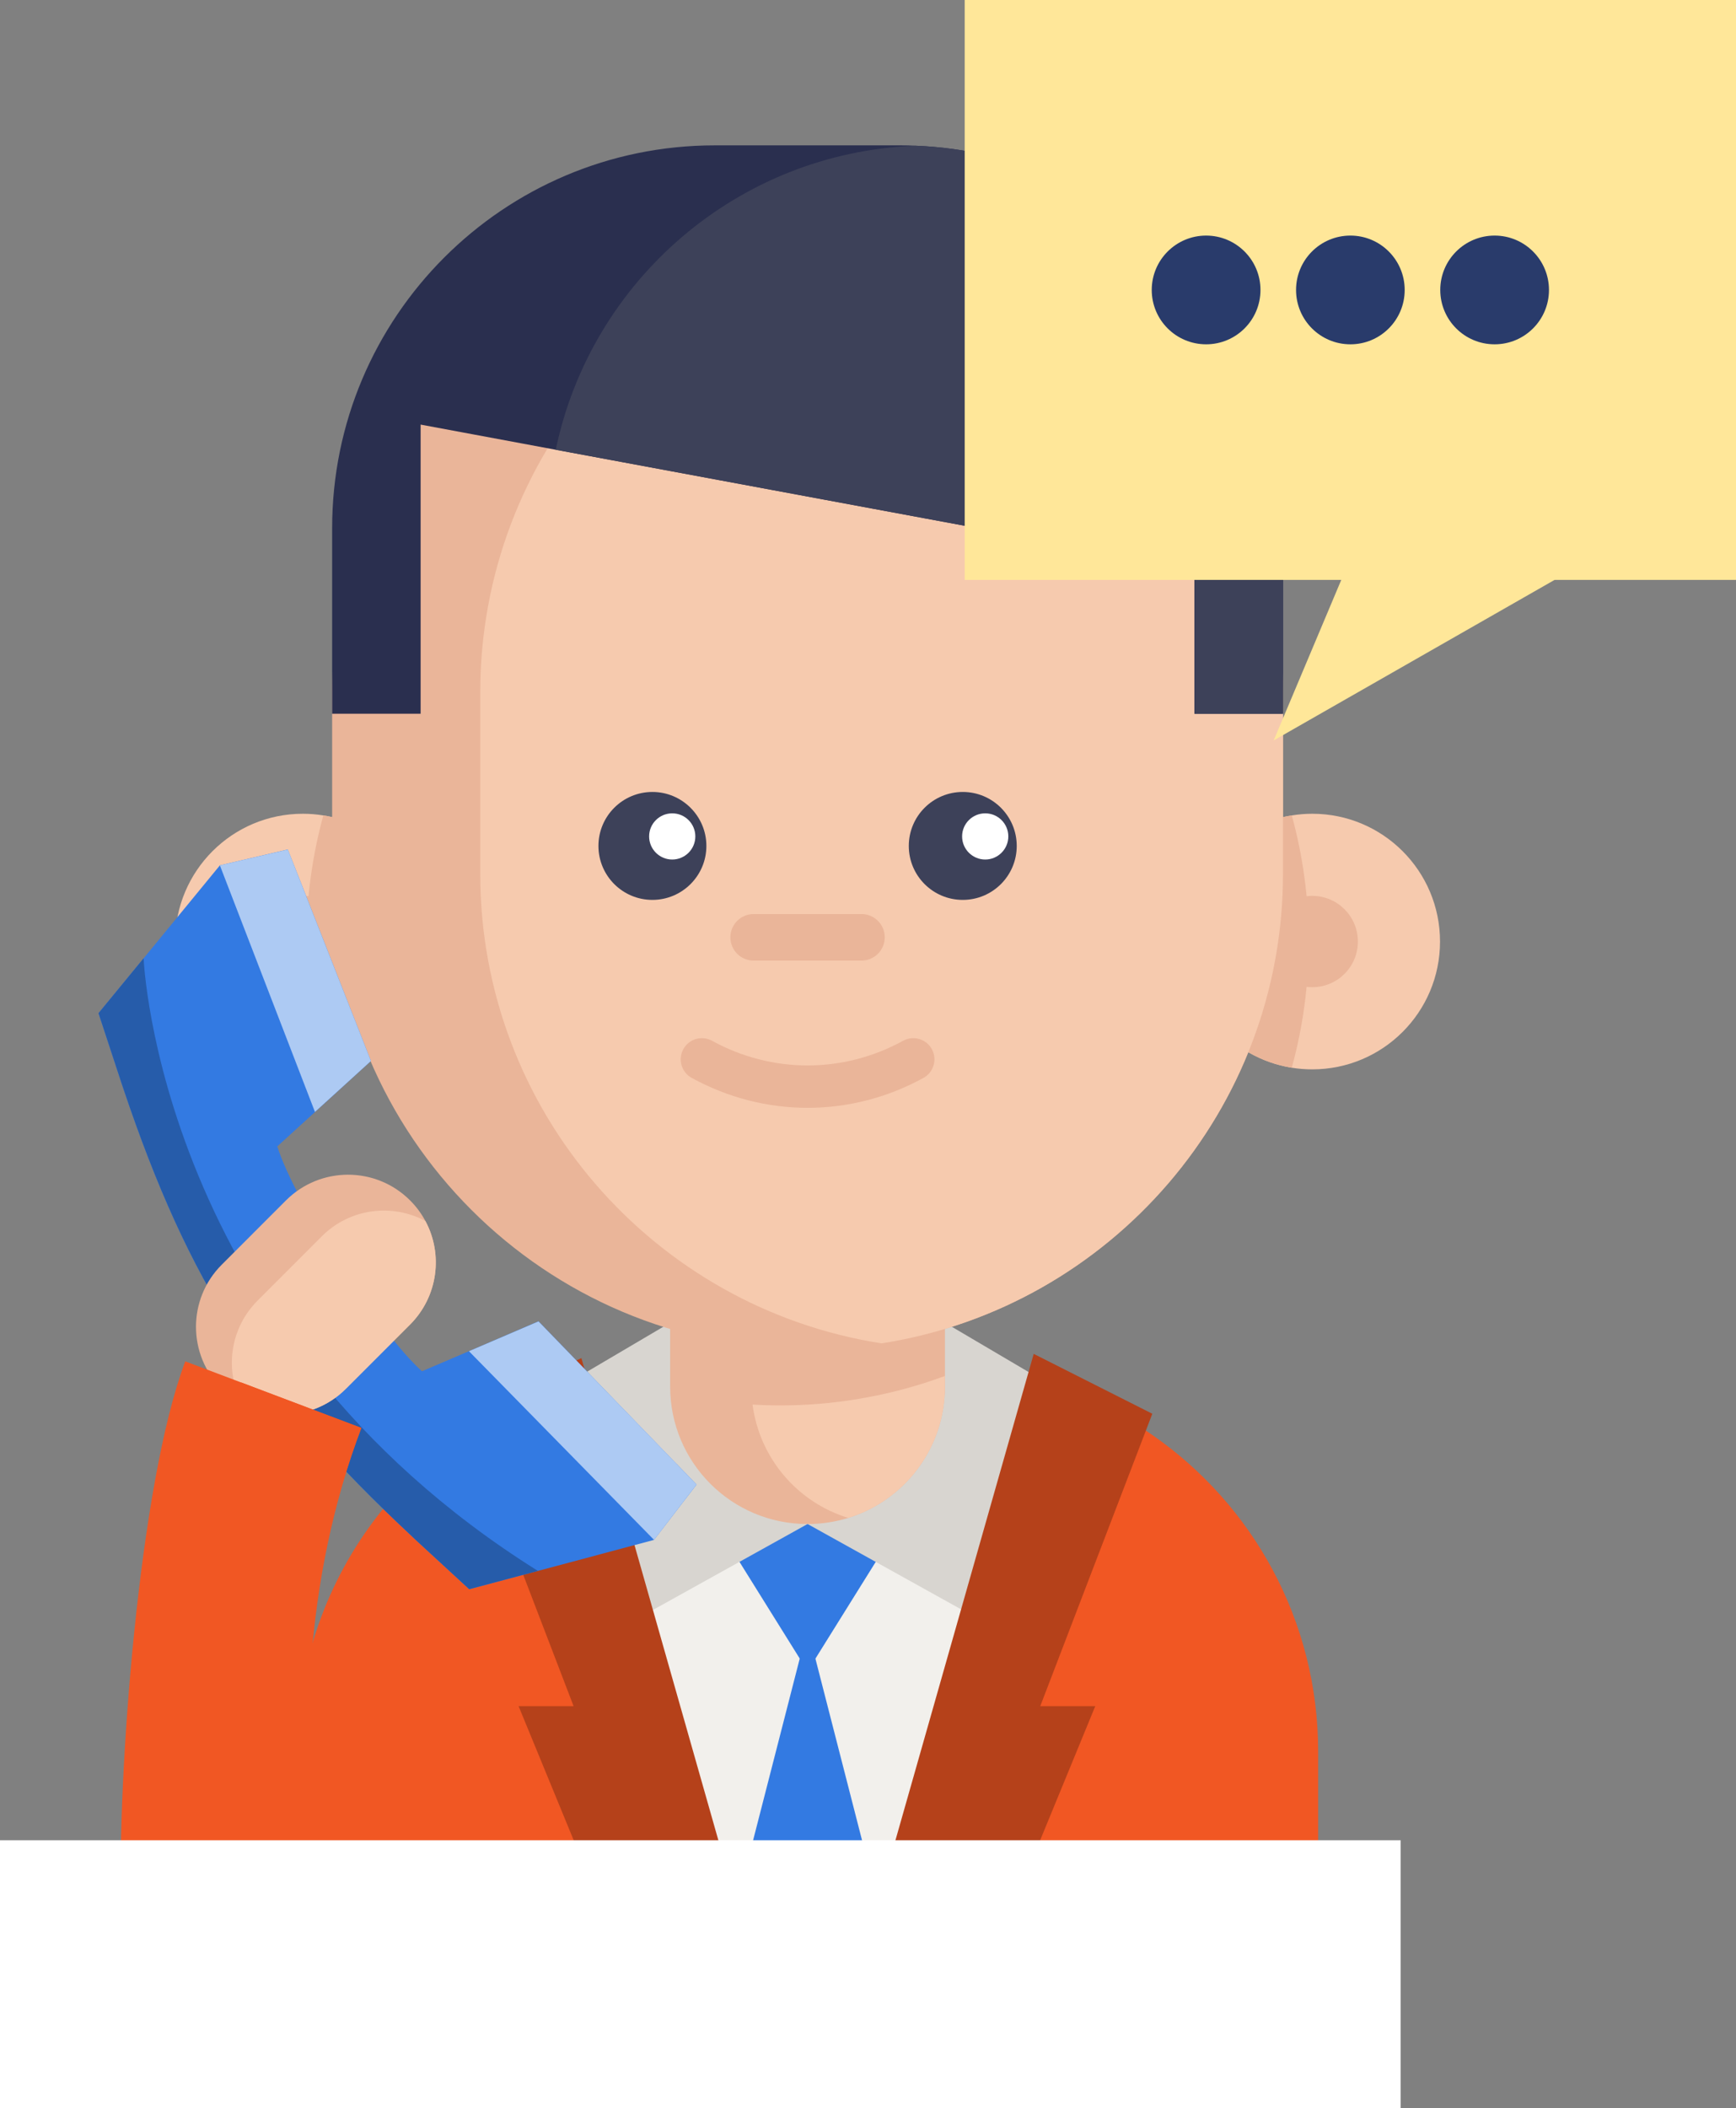 <?xml version="1.0" encoding="utf-8"?>
<!-- Generator: Adobe Illustrator 16.0.0, SVG Export Plug-In . SVG Version: 6.00 Build 0)  -->
<!DOCTYPE svg PUBLIC "-//W3C//DTD SVG 1.1//EN" "http://www.w3.org/Graphics/SVG/1.1/DTD/svg11.dtd">
<svg version="1.1" id="Layer_1" xmlns="http://www.w3.org/2000/svg" xmlns:xlink="http://www.w3.org/1999/xlink" x="0px" y="0px"
	 width="50.113px" height="60.844px" viewBox="0 0 50.113 60.844" enable-background="new 0 0 50.113 60.844" xml:space="preserve">
<rect x="0" y="0" width="50.113" height="60.844" fill="#808080" stroke="none"/>
<g id="Icons">
	<g>
		<path fill="#F15723" d="M38.051,50.549v3.418c-2.986,1.694-6.292,2.889-9.805,3.471c-0.754,0.124-1.516,0.223-2.286,0.289
			c-0.479,0.043-0.963,0.074-1.451,0.093c-0.396,0.017-0.796,0.023-1.196,0.023c-0.893,0-1.776-0.039-2.649-0.116
			c-2.215-0.193-4.36-0.63-6.411-1.28c-1.988-0.631-3.89-1.467-5.677-2.479v-3.418c0-5.143,3.492-9.471,8.235-10.739
			c0.174-0.046,0.348-0.089,0.525-0.127c0.473-0.103,0.955-0.173,1.447-0.214c0.3-0.024,0.604-0.036,0.908-0.036h7.24
			c0.809,0,1.6,0.086,2.357,0.25c0.045,0.009,0.088,0.019,0.132,0.029c0.128,0.029,0.256,0.06,0.382,0.095
			c0.004,0.001,0.006,0.001,0.01,0.002c1.251,0.335,2.416,0.883,3.451,1.603C36.156,43.418,38.051,46.763,38.051,50.549z"/>
		<path fill="#F2F0EC" d="M29.839,39.683l-0.026,0.126L25.96,57.727c-0.872,0.077-1.756,0.116-2.647,0.116
			c-0.893,0-1.776-0.039-2.649-0.116L16.811,39.81l-0.026-0.127H29.839z"/>
		<path fill="#337AE2" d="M26.297,43.444l-2.984,4.786l-2.984-4.786"/>
		<path fill="#337AE2" d="M26.067,57.717c-0.907,0.084-1.826,0.127-2.755,0.127c-0.93,0-1.849-0.043-2.755-0.126l2.755-10.732
			L26.067,57.717z"/>
		<path fill="#D8D5D0" d="M23.312,43.983l-5.005,2.781l-1.522-7.081l3.109-1.832"/>
		<path fill="#D8D5D0" d="M23.312,43.983l5.005,2.781l1.522-7.081l-3.109-1.832"/>
		<path fill="#B5411A" d="M33.264,40.801l-3.235,8.439h1.588l-3.37,8.197c-0.754,0.124-1.516,0.223-2.286,0.289
			c-0.479,0.043-0.963,0.074-1.451,0.093l5.33-18.746L33.264,40.801z"/>
		<path fill="#B5411A" d="M13.322,40.801l3.236,8.439h-1.588l3.37,8.197c0.754,0.124,1.516,0.223,2.286,0.289
			c0.479,0.043,0.963,0.074,1.449,0.093l-5.292-18.624L13.322,40.801z"/>
		<path fill="#EAB599" d="M27.277,35.15v4.868c0,1.783-1.174,3.289-2.792,3.789c-0.37,0.115-0.766,0.177-1.174,0.177
			c-2.191,0-3.966-1.775-3.966-3.965V35.15H27.277z"/>
		<path fill="#F6CAAE" d="M27.277,39.71v0.308c0,1.783-1.174,3.289-2.792,3.789c-1.46-0.448-2.559-1.718-2.761-3.271
			c0.265,0.016,0.53,0.024,0.798,0.024c0.751,0,1.487-0.06,2.203-0.178C25.608,40.239,26.462,40.013,27.277,39.71z"/>
		<path fill="#F6CAAE" d="M12.432,27.174c0,1.835-1.342,3.358-3.098,3.641c-0.192,0.031-0.39,0.047-0.591,0.047
			c-2.038,0-3.688-1.65-3.688-3.688c0-2.039,1.65-3.689,3.688-3.689c0.201,0,0.398,0.017,0.591,0.048
			C11.09,23.814,12.432,25.337,12.432,27.174z"/>
		<path fill="#EAB599" d="M12.432,27.174c0,1.835-1.342,3.358-3.098,3.641c-0.318-1.161-0.49-2.382-0.49-3.641
			c0-1.262,0.172-2.481,0.49-3.642C11.09,23.814,12.432,25.337,12.432,27.174z"/>
		<path fill="#EAB599" d="M10.062,27.174c0,0.727-0.59,1.317-1.318,1.317S7.426,27.9,7.426,27.174c0-0.729,0.589-1.319,1.317-1.319
			S10.062,26.445,10.062,27.174z"/>
		<path fill="#F6CAAE" d="M34.192,27.174c0,1.835,1.341,3.358,3.098,3.641c0.192,0.031,0.39,0.047,0.591,0.047
			c2.037,0,3.688-1.65,3.688-3.688c0-2.039-1.651-3.689-3.688-3.689c-0.201,0-0.398,0.017-0.591,0.048
			C35.533,23.814,34.192,25.337,34.192,27.174z"/>
		<path fill="#EAB599" d="M34.192,27.174c0,1.835,1.341,3.358,3.098,3.641c0.318-1.161,0.489-2.382,0.489-3.641
			c0-1.262-0.17-2.481-0.489-3.642C35.533,23.814,34.192,25.337,34.192,27.174z"/>
		<path fill="#EAB599" d="M37.036,19.987v5.226c0,6.829-4.989,12.495-11.521,13.546c-0.022,0.004-0.046,0.008-0.067,0.011
			c-0.694,0.111-1.408,0.167-2.136,0.167c-7.579,0-13.724-6.144-13.724-13.723v-5.226c0-1.596,0.272-3.13,0.776-4.555
			c1.877-5.341,6.965-9.17,12.947-9.17h0.001c0.727,0,1.441,0.057,2.137,0.166C32.014,7.454,37.036,13.135,37.036,19.987z"/>
		<path fill="#EAB599" d="M39.198,27.174c0,0.727-0.589,1.317-1.317,1.317s-1.318-0.591-1.318-1.317c0-0.729,0.59-1.319,1.318-1.319
			S39.198,26.445,39.198,27.174z"/>
		<path fill="#F6CAAE" d="M37.036,19.987v5.226c0,6.829-4.989,12.495-11.521,13.546c-0.022,0.004-0.046,0.008-0.067,0.011
			c-6.564-1.025-11.585-6.705-11.585-13.557v-5.226c0-6.853,5.021-12.533,11.587-13.559C32.014,7.454,37.036,13.135,37.036,19.987z"
			/>
		<path fill="#3D4159" d="M20.391,24.414c0,0.859-0.699,1.557-1.558,1.557c-0.86,0-1.558-0.697-1.558-1.557s0.697-1.558,1.558-1.558
			C19.691,22.856,20.391,23.555,20.391,24.414z"/>
		<path fill="#3D4159" d="M29.35,24.414c0,0.859-0.697,1.557-1.558,1.557s-1.558-0.697-1.558-1.557s0.697-1.558,1.558-1.558
			S29.35,23.555,29.35,24.414z"/>
		<path fill="#FFFFFF" d="M20.072,24.139c0,0.368-0.299,0.667-0.667,0.667s-0.667-0.299-0.667-0.667s0.299-0.666,0.667-0.666
			S20.072,23.771,20.072,24.139z"/>
		<path fill="#FFFFFF" d="M29.107,24.139c0,0.368-0.3,0.667-0.666,0.667c-0.369,0-0.668-0.299-0.668-0.667s0.299-0.666,0.668-0.666
			C28.808,23.473,29.107,23.771,29.107,24.139z"/>
		<path fill="#EAB599" d="M24.868,27.723h-3.112c-0.372,0-0.672-0.3-0.672-0.672c0-0.37,0.3-0.672,0.672-0.672h3.112
			c0.371,0,0.672,0.302,0.672,0.672C25.54,27.423,25.239,27.723,24.868,27.723z"/>
		<path fill="#EAB599" d="M23.313,31.972c-1.15,0-2.299-0.289-3.346-0.864c-0.296-0.162-0.403-0.533-0.241-0.83
			c0.162-0.295,0.533-0.403,0.829-0.241c1.727,0.949,3.789,0.949,5.515,0c0.295-0.162,0.667-0.055,0.829,0.241
			c0.162,0.296,0.056,0.667-0.24,0.83C25.61,31.684,24.461,31.972,23.313,31.972z"/>
		<path fill="#2A2F4F" d="M37.036,15.244v5.354h-2.555v-4.192l-18.438-3.426l-3.901-0.726v8.344H9.588v-5.354
			c0-6.103,4.947-11.049,11.049-11.049h5.352c0.145,0,0.291,0.002,0.437,0.01C32.322,4.432,37.036,9.286,37.036,15.244z"/>
		<path fill="#3D4159" d="M37.036,15.244v5.354h-2.555v-4.192l-18.438-3.426c1.017-4.88,5.249-8.577,10.381-8.774
			C32.322,4.432,37.036,9.286,37.036,15.244z"/>
		<path fill="#337AE2" d="M20.107,42.845l-1.229,1.597l-3.354,0.896l-1.979,0.527l-1.547-1.425
			c-0.042-0.041-0.086-0.079-0.127-0.121c-4.357-4.066-6.416-7.263-8.314-12.913c-0.019-0.054-0.037-0.111-0.056-0.167l-0.657-1.997
			l1.302-1.585l2.202-2.683l1.959-0.457l0.305,0.772l0.856,2.177l1.239,3.153l-1.613,1.473l-1.089,0.993
			c0.499,1.601,2.927,5.371,4.177,6.49l1.355-0.58l2.008-0.863l2.357,2.437l1.627,1.68l0.002-0.001L20.107,42.845z"/>
		<path fill="#ADCAF3" d="M15.545,38.135l-2.008,0.861l5.343,5.445l1.228-1.597L15.545,38.135z"/>
		<path fill="#ADCAF3" d="M10.708,30.62l-1.616,1.471l-2.745-7.117l1.962-0.456L10.708,30.62z"/>
		<path fill="#265CAA" d="M15.524,45.337l-1.979,0.527l-1.547-1.425c-0.042-0.041-0.086-0.079-0.127-0.121
			c-4.357-4.066-6.416-7.263-8.314-12.913c-0.019-0.054-0.037-0.111-0.056-0.167l-0.657-1.997l1.302-1.585
			c0,0,0.415,10.816,11.378,17.678C15.523,45.335,15.524,45.335,15.524,45.337z"/>
		<path fill="#EAB599" d="M11.838,38.227l-1.856,1.856c-0.494,0.494-1.144,0.742-1.79,0.741c-0.413,0.001-0.826-0.098-1.198-0.299
			c-0.214-0.115-0.414-0.261-0.594-0.441c-0.99-0.99-0.99-2.594,0-3.584l1.855-1.856c0.99-0.989,2.594-0.989,3.583,0
			c0.181,0.181,0.328,0.381,0.442,0.595C12.796,36.197,12.646,37.417,11.838,38.227z"/>
		<path fill="#F6CAAE" d="M11.838,38.227l-1.856,1.856c-0.494,0.494-1.144,0.742-1.79,0.741c-0.413,0.001-0.826-0.098-1.198-0.299
			c-0.517-0.958-0.367-2.18,0.441-2.989L9.29,35.68c0.81-0.81,2.03-0.958,2.99-0.441C12.796,36.197,12.646,37.417,11.838,38.227z"/>
		<path fill="#F15723" d="M9.438,54.906c-1.411-0.742-2.758,0.629-4.025-0.32c-0.663-0.494-1.303,0.971-1.92,0.424
			c-0.106-3.737,0.512-12.165,1.855-15.721c0.536,0.203,1.073,0.405,1.609,0.608c1.158,0.437,2.315,0.875,3.473,1.313
			C8.826,45.455,8.496,50.516,9.438,54.906z"/>
		<path fill="#F15723" d="M9.438,54.438c-1.411-0.741-2.758-1.591-4.025-2.54c-0.335-4.038,0.18-8.129,1.545-12.001
			c1.158,0.437,2.315,0.875,3.473,1.313C8.826,45.455,8.496,50.049,9.438,54.438z"/>
		<path fill="#FFE799" d="M27.848,0h22.266v16.736H27.848V0z"/>
		<path fill="#FFE799" d="M39.159,15.69l-2.392,5.679l10.461-5.977L39.159,15.69z"/>
		<g>
			<path fill="#293B6B" d="M36.386,8.368c0,0.867-0.702,1.569-1.569,1.569s-1.57-0.702-1.57-1.569c0-0.866,0.703-1.569,1.57-1.569
				S36.386,7.502,36.386,8.368z"/>
			<path fill="#293B6B" d="M40.549,8.368c0,0.867-0.701,1.569-1.567,1.569c-0.868,0-1.569-0.702-1.569-1.569
				c0-0.866,0.701-1.569,1.569-1.569C39.848,6.799,40.549,7.502,40.549,8.368z"/>
			<path fill="#293B6B" d="M44.714,8.368c0,0.867-0.702,1.569-1.569,1.569s-1.569-0.702-1.569-1.569
				c0-0.866,0.702-1.569,1.569-1.569S44.714,7.502,44.714,8.368z"/>
		</g>
		<rect y="53.11" fill="#FFFFFF" width="40.433" height="7.733"/>
	</g>
</g>
</svg>
